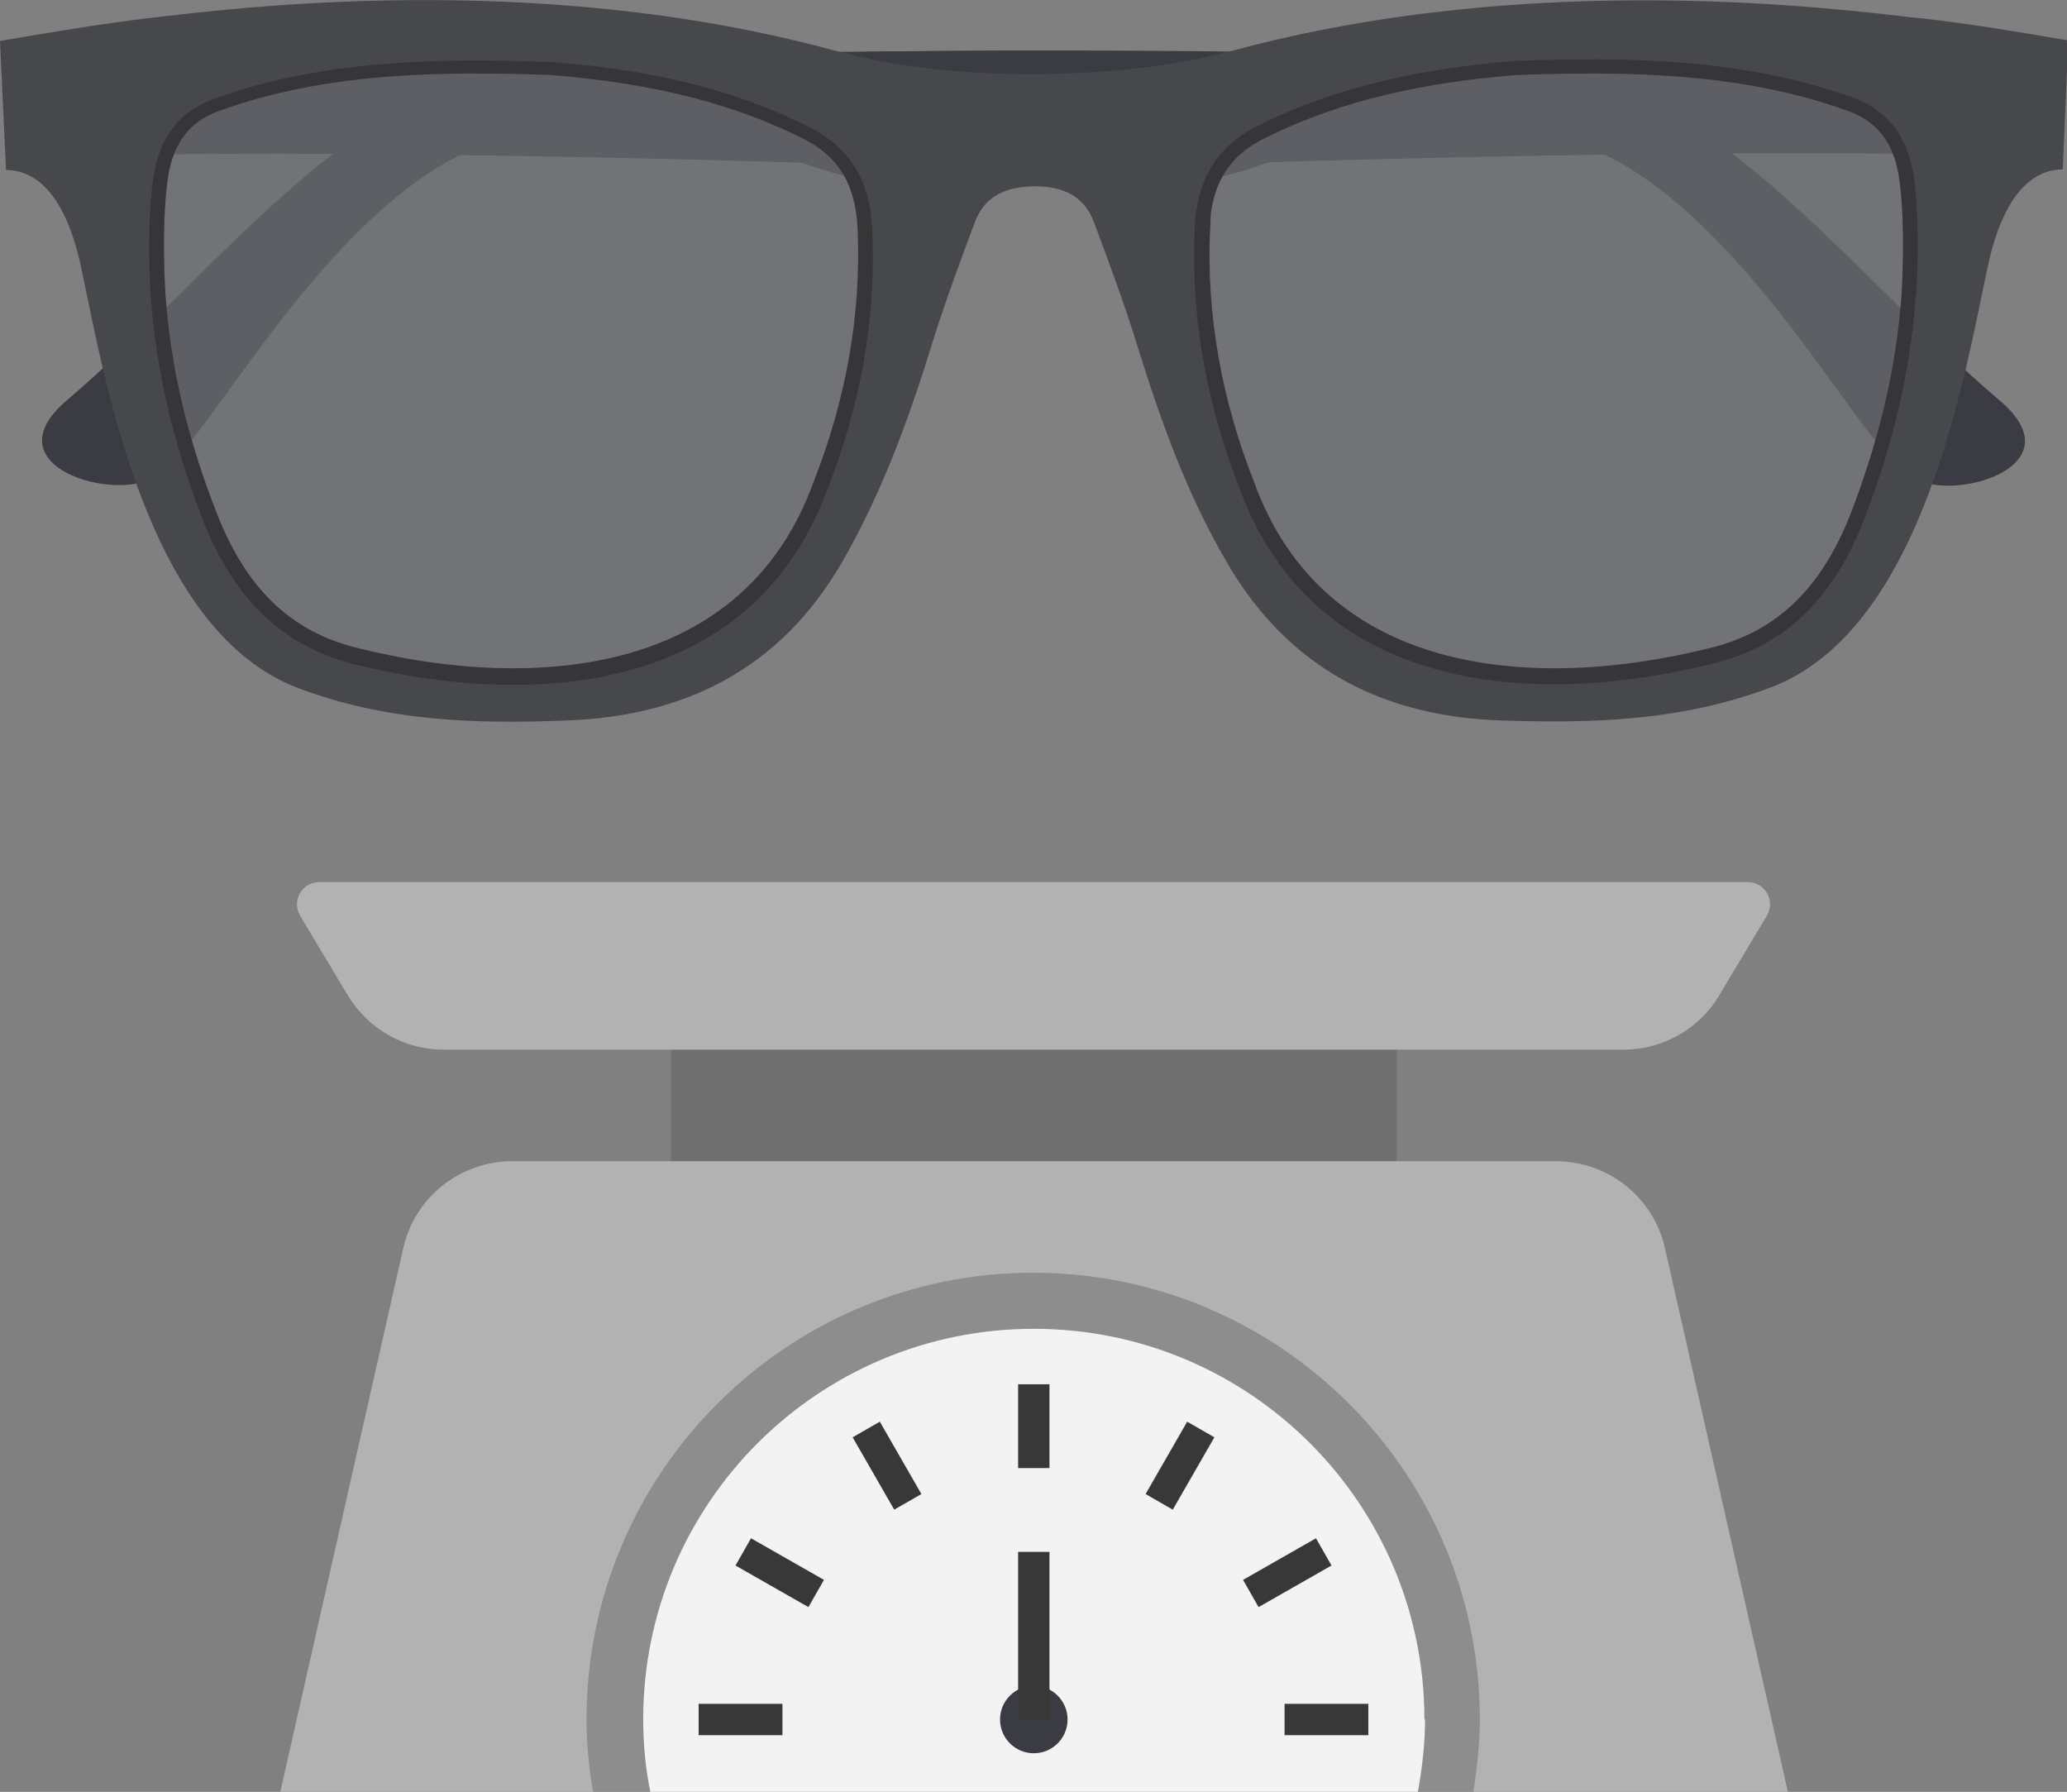 <?xml version="1.0" encoding="UTF-8"?><svg xmlns="http://www.w3.org/2000/svg" viewBox="0 0 34.29 29.72"><rect x="0" y="0" width="34.29" height="29.72" fill="#808080" stroke="none"/><g style="isolation:isolate;"><g id="b"><g id="c"><g><g><g><path d="m.69,1.21l.2,1.41c3.18-.2,15.03.06,18.07.36.56.05,1.03.09,2-.26,1.11-.4,4.04-.8,5.35-.29,1.56.59,2.96,2.38,3.86,3.61.63.85,1.04,1.5,1.53,1.86.62.46,2.8-.14,1.47-1.26-2.05-1.73-4.24-4.56-6.5-5.24C23.02.27.69,1.21.69,1.21Z" style="fill:#3a3b43;"/><path d="m33.6,1.2l-.2,1.41c-3.18-.2-15.03.07-18.07.36-.56.05-1.03.09-2-.26-1.11-.4-4.04-.8-5.35-.29-1.56.59-2.96,2.38-3.86,3.61-.63.85-1.04,1.5-1.53,1.86-.62.46-2.8-.14-1.47-1.26C3.16,4.9,5.35,2.08,7.6,1.39c3.66-1.12,26-.19,26-.19Z" style="fill:#3a3b43;"/></g><g><g style="mix-blend-mode:multiply; opacity:.7;"><path d="m19.82,3.76c.04-.79.36-1.35,1.06-1.69,1.34-.67,2.78-.95,4.25-1.07,1.88-.07,3.82-.04,5.61.61.59.21.9.66,1,1.26.1.64.08,1.53.05,2.02-.09,1.29-.39,2.47-.83,3.64-.46,1.21-1.19,2.12-2.51,2.45-3.06.77-6.66.46-7.88-2.91-.54-1.38-.81-2.82-.74-4.32Zm-5.35,0c-.04-.79-.36-1.35-1.06-1.69-1.34-.67-2.78-.95-4.25-1.07-1.88-.07-3.82-.04-5.61.61-.59.21-.9.66-1,1.26-.1.64-.08,1.53-.05,2.02.09,1.29.39,2.47.84,3.64.46,1.21,1.19,2.12,2.51,2.45,3.06.77,6.66.46,7.88-2.91.54-1.38.81-2.82.74-4.32Z" style="fill:#6c6d73;"/></g><path d="m19.82,3.76c.04-.79.36-1.35,1.06-1.69,1.34-.67,2.78-.95,4.25-1.07,1.88-.07,3.82-.04,5.61.61.59.21.9.66,1,1.26.1.64.08,1.53.05,2.02-.09,1.29-.39,2.47-.83,3.64-.46,1.21-1.19,2.12-2.51,2.45-3.06.77-6.66.46-7.88-2.91-.54-1.38-.81-2.82-.74-4.32Zm-5.35,0c-.04-.79-.36-1.35-1.06-1.69-1.34-.67-2.78-.95-4.25-1.07-1.88-.07-3.82-.04-5.61.61-.59.21-.9.66-1,1.26-.1.64-.08,1.53-.05,2.02.09,1.29.39,2.47.84,3.64.46,1.21,1.19,2.12,2.51,2.45,3.06.77,6.66.46,7.88-2.91.54-1.38.81-2.82.74-4.32Z" style="fill:none; stroke:#363638; stroke-miterlimit:10; stroke-width:.49px;"/></g><path d="m31.82.3c-1.31-.15-6.35-.81-11.33.53-1.11.3-2.23.39-3.34.4-1.11,0-2.23-.1-3.34-.4C8.83-.52,3.79.15,2.47.3c-.83.1-1.65.24-2.47.38l.1,2.14c.54,0,1,.48,1.24,1.59.37,1.69,1.04,6.03,3.6,7,1.48.56,2.96.6,4.46.54,1.97-.07,3.54-.86,4.56-2.61.66-1.14,1.11-2.37,1.5-3.63.21-.68.46-1.35.71-2.02.17-.46.54-.59.99-.6.45,0,.82.14.99.6.25.67.5,1.34.71,2.02.39,1.26.83,2.49,1.5,3.63,1.02,1.75,2.59,2.55,4.56,2.61,1.5.05,2.98.01,4.46-.55,2.56-.97,3.23-5.31,3.6-7,.24-1.11.7-1.59,1.24-1.59l.09-2.14c-.82-.14-1.65-.28-2.47-.37Zm-18.09,7.8c-1.22,3.37-4.82,3.68-7.88,2.91-1.31-.34-2.05-1.25-2.51-2.45-.45-1.18-.74-2.35-.84-3.64-.03-.49-.05-1.39.05-2.02.1-.6.41-1.05,1-1.26,1.79-.65,3.73-.68,5.61-.61,1.47.11,2.91.4,4.25,1.07.7.35,1.02.9,1.06,1.69.07,1.5-.2,2.94-.74,4.32Zm18.05-3.19c-.09,1.29-.39,2.47-.83,3.64-.46,1.21-1.19,2.12-2.51,2.45-3.06.77-6.66.46-7.88-2.91-.54-1.38-.81-2.82-.74-4.32.04-.79.36-1.35,1.06-1.69,1.34-.67,2.78-.95,4.25-1.07,1.88-.07,3.82-.04,5.61.61.59.21.9.66,1,1.26.1.64.08,1.53.05,2.02Z" style="fill:#47484c;"/></g><g><rect x="11.13" y="17.09" width="12.04" height="3.7" style="fill:#707070;"/><path d="m26.93,17.41H7.36c-.65,0-1.25-.34-1.59-.9l-.79-1.32c-.15-.25.03-.56.32-.56h23.69c.29,0,.47.31.32.56l-.79,1.32c-.33.56-.94.9-1.59.9Z" style="fill:#b2b2b2;"/><path d="m29.65,29.72H4.65l2.04-9.02c.19-.84.94-1.44,1.81-1.44h17.31c.87,0,1.62.6,1.81,1.44l2.04,9.02Z" style="fill:#b2b2b2;"/><path d="m24.55,28.52c0-4.09-3.32-7.41-7.41-7.41s-7.41,3.32-7.41,7.41c0,.41.04.81.11,1.21h14.6c.06-.39.11-.79.11-1.21Z" style="fill:#8d8d8d;"/><path d="m23.63,28.52c0-3.58-2.9-6.48-6.48-6.48s-6.48,2.9-6.48,6.48c0,.41.04.82.12,1.21h12.73c.07-.39.12-.79.12-1.21Z" style="fill:#f3f3f3;"/><g><circle cx="17.15" cy="28.52" r=".56" style="fill:#3a3b43;"/><line x1="17.15" y1="22.96" x2="17.15" y2="24.35" style="fill:none; stroke:#383838; stroke-miterlimit:10; stroke-width:.52px;"/><line x1="17.15" y1="25.74" x2="17.15" y2="28.52" style="fill:none; stroke:#383838; stroke-miterlimit:10; stroke-width:.52px;"/><line x1="19.23" y1="24.91" x2="19.92" y2="23.71" style="fill:none; stroke:#383838; stroke-miterlimit:10; stroke-width:.52px;"/><line x1="20.75" y1="26.43" x2="21.96" y2="25.74" style="fill:none; stroke:#383838; stroke-miterlimit:10; stroke-width:.52px;"/><line x1="11.59" y1="28.52" x2="12.98" y2="28.52" style="fill:none; stroke:#383838; stroke-miterlimit:10; stroke-width:.52px;"/><line x1="21.31" y1="28.52" x2="22.7" y2="28.52" style="fill:none; stroke:#383838; stroke-miterlimit:10; stroke-width:.52px;"/><line x1="12.33" y1="25.74" x2="13.54" y2="26.43" style="fill:none; stroke:#383838; stroke-miterlimit:10; stroke-width:.52px;"/><line x1="14.37" y1="23.71" x2="15.06" y2="24.91" style="fill:none; stroke:#383838; stroke-miterlimit:10; stroke-width:.52px;"/></g></g></g></g></g></g></svg>